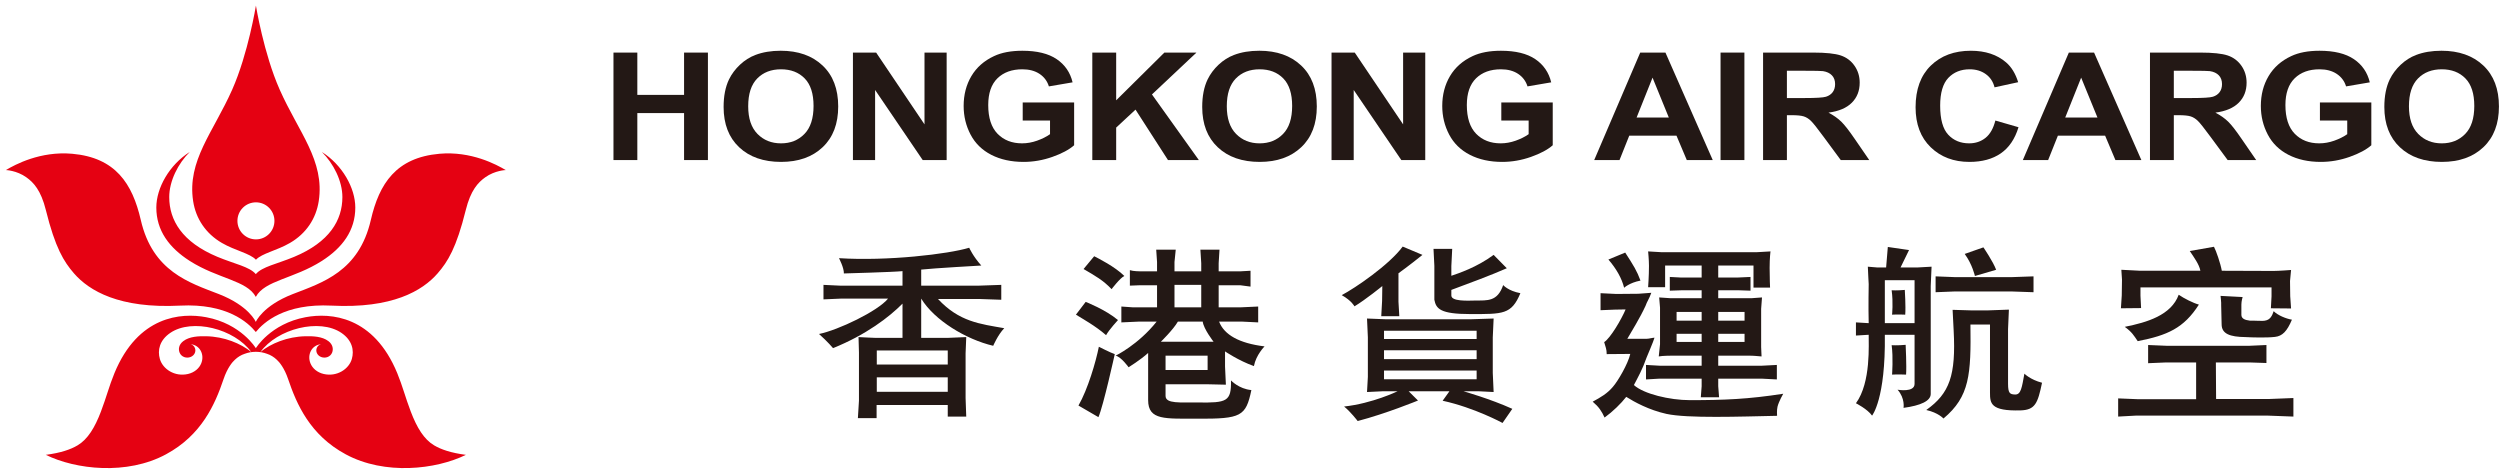 <?xml version="1.0" encoding="UTF-8"?>
<svg width="288px" height="54px" viewBox="0 0 288 54" version="1.1" xmlns="http://www.w3.org/2000/svg" xmlns:xlink="http://www.w3.org/1999/xlink">
    <!-- Generator: Sketch 44.1 (41455) - http://www.bohemiancoding.com/sketch -->
    <title>hkcargo-logo</title>
    <desc>Created with Sketch.</desc>
    <defs></defs>
    <g id="Symbols" stroke="none" stroke-width="1" fill="none" fill-rule="evenodd">
        <g id="header-search" transform="translate(-636, -130)">
            <g id="hkcargo-logo" transform="translate(636, 130)">
                <g id="Page-1">
                    <path d="M50.621,17.714 C45.639,18.156 43.688,21.137 42.719,25.343 C41.353,31.28 37.138,32.556 33.731,33.877 C30.238,35.233 29.469,37.085 29.469,37.085 C29.469,37.085 28.698,35.233 25.208,33.877 C21.8,32.556 17.586,31.28 16.219,25.343 C15.249,21.137 13.3,18.156 8.318,17.714 C4.644,17.389 1.743,18.96 0.677,19.592 C0.677,19.592 1.921,19.627 3.039,20.429 C3.864,21.016 4.718,21.919 5.282,24.198 C6.365,28.563 7.353,30.144 8.528,31.497 C10.274,33.503 13.751,35.563 20.737,35.208 C26.15,34.931 28.571,37.145 29.469,38.248 C30.367,37.145 32.789,34.931 38.201,35.208 C45.187,35.563 48.663,33.503 50.41,31.497 C51.586,30.144 52.574,28.563 53.656,24.198 C54.22,21.919 55.073,21.016 55.897,20.429 C57.016,19.627 58.262,19.592 58.262,19.592 C57.195,18.96 54.294,17.389 50.621,17.714 M40.53,41.358 C40.201,42.505 38.832,43.438 37.285,43.081 C36.541,42.908 35.995,42.434 35.76,41.848 C35.359,40.84 35.923,39.745 36.984,39.655 C36.758,39.704 36.574,39.871 36.487,40.1 C36.334,40.508 36.557,40.956 36.991,41.125 C37.48,41.317 38.057,41.117 38.257,40.626 C38.42,40.225 38.352,39.696 37.836,39.301 C37.116,38.749 36.044,38.719 35.196,38.735 C33.12,38.778 31.213,39.56 29.995,40.557 C31.937,37.871 36.82,36.631 39.339,38.354 C40.574,39.202 40.82,40.356 40.53,41.358 M23.75,38.735 C22.902,38.719 21.831,38.749 21.112,39.301 C20.594,39.696 20.528,40.225 20.692,40.626 C20.892,41.117 21.466,41.317 21.956,41.125 C22.389,40.956 22.613,40.508 22.458,40.1 C22.373,39.871 22.189,39.704 21.962,39.655 C23.024,39.745 23.588,40.84 23.186,41.848 C22.952,42.434 22.405,42.908 21.661,43.081 C20.115,43.438 18.747,42.505 18.418,41.358 C18.128,40.356 18.372,39.202 19.609,38.354 C22.126,36.631 27.009,37.871 28.954,40.557 C27.735,39.56 25.828,38.778 23.75,38.735 M47.32,47.413 C46.677,45.72 46.377,44.48 45.767,42.997 C43.046,36.383 38.085,36.003 35.205,36.541 C31.161,37.296 29.473,40.112 29.473,40.112 C29.473,40.112 27.786,37.296 23.741,36.541 C20.86,36.003 15.9,36.383 13.18,42.997 C12.57,44.48 12.271,45.72 11.627,47.413 C10.918,49.274 10.102,50.612 8.938,51.303 C8.125,51.787 6.992,52.173 5.276,52.398 C8.72,54.095 14.62,54.767 19.116,52.34 C23.227,50.125 24.767,46.592 25.754,43.676 C26.185,42.397 26.76,41.706 27.067,41.436 C27.389,41.133 27.76,40.898 28.182,40.76 C28.581,40.609 29.023,40.527 29.473,40.527 C29.923,40.527 30.365,40.609 30.765,40.76 C31.186,40.898 31.558,41.133 31.88,41.436 C32.186,41.706 32.761,42.397 33.194,43.676 C34.181,46.592 35.721,50.125 39.831,52.34 C44.328,54.767 50.225,54.095 53.67,52.398 C51.956,52.173 50.82,51.787 50.008,51.303 C48.844,50.612 48.03,49.274 47.32,47.413 M29.485,23.309 C30.662,23.309 31.615,24.264 31.615,25.444 C31.615,26.622 30.662,27.577 29.485,27.577 C28.305,27.577 27.352,26.622 27.352,25.444 C27.352,24.264 28.305,23.309 29.485,23.309 M25.564,27.988 C27.103,28.881 28.775,29.174 29.485,29.92 C30.193,29.174 31.864,28.881 33.402,27.988 C35.271,26.905 36.408,25.187 36.718,23.17 C37.431,18.509 34.399,15.24 32.219,10.323 C30.381,6.178 29.482,0.647 29.482,0.647 C29.482,0.647 28.587,6.178 26.751,10.323 C24.569,15.24 21.535,18.509 22.25,23.17 C22.56,25.187 23.699,26.905 25.564,27.988 M21.86,30.059 C25.097,32.125 28.442,32.288 29.469,34.201 C30.498,32.288 33.841,32.125 37.078,30.059 C39.458,28.539 40.93,26.546 40.93,23.91 C40.93,21.648 39.43,18.993 37.078,17.507 C38.425,18.832 39.443,20.865 39.443,22.701 C39.443,25.362 37.963,27.89 33.882,29.59 C31.888,30.42 30.2,30.718 29.469,31.579 C28.741,30.718 27.053,30.42 25.056,29.59 C20.974,27.89 19.496,25.362 19.496,22.701 C19.496,20.865 20.513,18.832 21.86,17.507 C19.509,18.993 18.008,21.648 18.008,23.91 C18.008,26.546 19.478,28.539 21.86,30.059" id="Fill-1" fill="#E50112"></path>
                    <polygon id="Fill-4" fill="#231815" points="70.672 18.439 70.672 6.058 73.42 6.058 73.42 10.931 78.805 10.931 78.805 6.058 81.552 6.058 81.552 18.439 78.805 18.439 78.805 13.027 73.42 13.027 73.42 18.439"></polygon>
                    <path d="M86.192,12.24 C86.192,13.642 86.55,14.706 87.261,15.428 C87.972,16.152 88.875,16.514 89.971,16.514 C91.066,16.514 91.964,16.156 92.667,15.436 C93.369,14.721 93.721,13.642 93.721,12.205 C93.721,10.787 93.379,9.727 92.695,9.03 C92.013,8.332 91.103,7.983 89.971,7.983 C88.838,7.983 87.926,8.337 87.232,9.042 C86.539,9.75 86.192,10.815 86.192,12.24 M83.36,12.323 C83.36,11.063 83.568,10.004 83.982,9.148 C84.291,8.517 84.715,7.952 85.25,7.451 C85.785,6.95 86.371,6.577 87.009,6.336 C87.857,6.009 88.834,5.846 89.942,5.846 C91.949,5.846 93.553,6.412 94.756,7.543 C95.96,8.675 96.561,10.249 96.561,12.266 C96.561,14.263 95.965,15.828 94.771,16.957 C93.575,18.088 91.978,18.651 89.979,18.651 C87.955,18.651 86.347,18.089 85.152,16.965 C83.959,15.843 83.36,14.295 83.36,12.323" id="Fill-6" fill="#231815"></path>
                    <polygon id="Fill-8" fill="#231815" points="98.258 18.439 98.258 6.058 100.932 6.058 106.503 14.327 106.503 6.058 109.054 6.058 109.054 18.439 106.296 18.439 100.812 10.365 100.812 18.439"></polygon>
                    <path d="M117.816,13.886 L117.816,11.801 L123.74,11.801 L123.74,16.733 C123.164,17.241 122.33,17.687 121.237,18.073 C120.145,18.458 119.038,18.651 117.919,18.651 C116.496,18.651 115.254,18.379 114.196,17.836 C113.138,17.294 112.342,16.516 111.81,15.505 C111.279,14.493 111.012,13.395 111.012,12.205 C111.012,10.917 111.31,9.77 111.903,8.767 C112.496,7.767 113.367,6.997 114.513,6.463 C115.384,6.052 116.469,5.847 117.771,5.847 C119.461,5.847 120.778,6.169 121.73,6.814 C122.681,7.457 123.291,8.349 123.563,9.486 L120.832,9.952 C120.642,9.342 120.281,8.861 119.753,8.51 C119.222,8.159 118.562,7.983 117.771,7.983 C116.57,7.983 115.615,8.329 114.907,9.02 C114.197,9.713 113.844,10.743 113.844,12.104 C113.844,13.574 114.203,14.678 114.919,15.412 C115.638,16.147 116.578,16.513 117.742,16.513 C118.318,16.513 118.894,16.411 119.472,16.206 C120.051,16 120.549,15.751 120.963,15.458 L120.963,13.886 L117.816,13.886 Z" id="Fill-10" fill="#231815"></path>
                    <polygon id="Fill-12" fill="#231815" points="125.834 18.439 125.834 6.058 128.583 6.058 128.583 11.556 134.135 6.058 137.83 6.058 132.705 10.88 138.107 18.439 134.552 18.439 130.811 12.628 128.583 14.698 128.583 18.439"></polygon>
                    <path d="M141.327,12.24 C141.327,13.642 141.684,14.706 142.396,15.428 C143.108,16.152 144.009,16.514 145.106,16.514 C146.201,16.514 147.1,16.156 147.803,15.436 C148.505,14.721 148.856,13.642 148.856,12.205 C148.856,10.787 148.514,9.727 147.831,9.03 C147.148,8.332 146.238,7.983 145.106,7.983 C143.974,7.983 143.061,8.337 142.367,9.042 C141.674,9.75 141.327,10.815 141.327,12.24 M138.495,12.323 C138.495,11.063 138.704,10.004 139.119,9.148 C139.426,8.517 139.851,7.952 140.385,7.451 C140.92,6.95 141.507,6.577 142.144,6.336 C142.992,6.009 143.97,5.846 145.077,5.846 C147.083,5.846 148.688,6.412 149.891,7.543 C151.095,8.675 151.696,10.249 151.696,12.266 C151.696,14.263 151.1,15.828 149.906,16.957 C148.71,18.088 147.114,18.651 145.116,18.651 C143.091,18.651 141.482,18.089 140.288,16.965 C139.094,15.843 138.495,14.295 138.495,12.323" id="Fill-14" fill="#231815"></path>
                    <polygon id="Fill-16" fill="#231815" points="153.393 18.439 153.393 6.058 156.067 6.058 161.638 14.327 161.638 6.058 164.189 6.058 164.189 18.439 161.432 18.439 155.947 10.365 155.947 18.439"></polygon>
                    <path d="M172.951,13.886 L172.951,11.801 L178.875,11.801 L178.875,16.733 C178.299,17.241 177.465,17.687 176.372,18.073 C175.281,18.458 174.175,18.651 173.054,18.651 C171.631,18.651 170.389,18.379 169.332,17.836 C168.273,17.294 167.477,16.516 166.945,15.505 C166.414,14.493 166.147,13.395 166.147,12.205 C166.147,10.917 166.445,9.77 167.038,8.767 C167.631,7.767 168.502,6.997 169.648,6.463 C170.519,6.052 171.606,5.847 172.906,5.847 C174.596,5.847 175.914,6.169 176.865,6.814 C177.814,7.457 178.426,8.349 178.699,9.486 L175.969,9.952 C175.778,9.342 175.417,8.861 174.888,8.51 C174.359,8.159 173.698,7.983 172.906,7.983 C171.705,7.983 170.751,8.329 170.042,9.02 C169.334,9.713 168.979,10.743 168.979,12.104 C168.979,13.574 169.338,14.678 170.054,15.412 C170.773,16.147 171.713,16.513 172.878,16.513 C173.454,16.513 174.029,16.411 174.609,16.206 C175.186,16 175.684,15.751 176.1,15.458 L176.1,13.886 L172.951,13.886 Z" id="Fill-18" fill="#231815"></path>
                    <path d="M192.248,13.541 L190.373,8.945 L188.536,13.541 L192.248,13.541 Z M197.308,18.439 L194.318,18.439 L193.13,15.626 L187.691,15.626 L186.568,18.439 L183.652,18.439 L188.953,6.058 L191.859,6.058 L197.308,18.439 Z" id="Fill-20" fill="#231815"></path>
                    <polygon id="Fill-22" fill="#231815" points="198.207 18.439 200.955 18.439 200.955 6.057 198.207 6.057"></polygon>
                    <path d="M205.851,11.294 L207.886,11.294 C209.203,11.294 210.027,11.244 210.354,11.143 C210.682,11.04 210.941,10.866 211.126,10.619 C211.31,10.371 211.404,10.061 211.404,9.69 C211.404,9.272 211.284,8.937 211.037,8.68 C210.792,8.423 210.449,8.261 210.003,8.193 C209.779,8.166 209.111,8.152 207.997,8.152 L205.851,8.152 L205.851,11.294 Z M203.106,18.44 L203.106,6.057 L208.887,6.057 C210.342,6.057 211.4,6.169 212.06,6.39 C212.719,6.613 213.247,7.009 213.642,7.579 C214.038,8.147 214.236,8.796 214.236,9.528 C214.236,10.458 213.936,11.224 213.336,11.828 C212.735,12.435 211.837,12.817 210.644,12.975 C211.236,13.289 211.728,13.637 212.114,14.014 C212.5,14.391 213.023,15.062 213.68,16.024 L215.339,18.44 L212.056,18.44 L210.069,15.746 C209.361,14.782 208.879,14.175 208.62,13.924 C208.36,13.673 208.085,13.502 207.793,13.409 C207.502,13.317 207.041,13.269 206.411,13.269 L205.851,13.269 L205.851,18.44 L203.106,18.44 Z" id="Fill-24" fill="#231815"></path>
                    <path d="M229.866,13.886 L232.532,14.656 C232.121,16.007 231.442,17.011 230.493,17.666 C229.542,18.322 228.339,18.651 226.875,18.651 C225.069,18.651 223.584,18.089 222.42,16.966 C221.257,15.844 220.675,14.307 220.675,12.359 C220.675,10.298 221.26,8.696 222.431,7.556 C223.602,6.416 225.138,5.847 227.042,5.847 C228.708,5.847 230.061,6.293 231.102,7.188 C231.719,7.718 232.185,8.478 232.493,9.47 L229.772,10.061 C229.612,9.419 229.279,8.912 228.766,8.541 C228.254,8.17 227.635,7.983 226.906,7.983 C225.896,7.983 225.076,8.313 224.447,8.971 C223.822,9.63 223.507,10.697 223.507,12.173 C223.507,13.738 223.817,14.853 224.435,15.516 C225.053,16.182 225.859,16.513 226.85,16.513 C227.578,16.513 228.206,16.302 228.734,15.88 C229.259,15.458 229.636,14.794 229.866,13.886" id="Fill-25" fill="#231815"></path>
                    <path d="M241.628,13.541 L239.749,8.945 L237.913,13.541 L241.628,13.541 Z M246.686,18.439 L243.696,18.439 L242.508,15.626 L237.069,15.626 L235.946,18.439 L233.032,18.439 L238.331,6.058 L241.237,6.058 L246.686,18.439 Z" id="Fill-26" fill="#231815"></path>
                    <path d="M250.424,11.294 L252.46,11.294 C253.774,11.294 254.599,11.244 254.926,11.143 C255.253,11.04 255.513,10.866 255.697,10.619 C255.882,10.371 255.976,10.061 255.976,9.69 C255.976,9.272 255.853,8.937 255.61,8.68 C255.363,8.423 255.02,8.261 254.575,8.193 C254.353,8.166 253.683,8.152 252.571,8.152 L250.424,8.152 L250.424,11.294 Z M247.677,18.44 L247.677,6.057 L253.461,6.057 C254.916,6.057 255.971,6.169 256.632,6.39 C257.29,6.613 257.817,7.009 258.215,7.579 C258.61,8.147 258.807,8.796 258.807,9.528 C258.807,10.458 258.508,11.224 257.907,11.828 C257.307,12.435 256.411,12.817 255.214,12.975 C255.809,13.289 256.299,13.637 256.686,14.014 C257.074,14.391 257.594,15.062 258.25,16.024 L259.913,18.44 L256.628,18.44 L254.64,15.746 C253.932,14.782 253.451,14.175 253.192,13.924 C252.931,13.673 252.657,13.502 252.366,13.409 C252.074,13.317 251.612,13.269 250.983,13.269 L250.424,13.269 L250.424,18.44 L247.677,18.44 Z" id="Fill-27" fill="#231815"></path>
                    <path d="M267.255,13.886 L267.255,11.801 L273.177,11.801 L273.177,16.733 C272.601,17.241 271.766,17.687 270.676,18.073 C269.584,18.458 268.475,18.651 267.355,18.651 C265.933,18.651 264.691,18.379 263.635,17.836 C262.577,17.294 261.78,16.516 261.249,15.505 C260.716,14.493 260.449,13.395 260.449,12.205 C260.449,10.917 260.745,9.77 261.341,8.767 C261.934,7.767 262.804,6.997 263.95,6.463 C264.821,6.052 265.908,5.847 267.208,5.847 C268.899,5.847 270.215,6.169 271.168,6.814 C272.118,7.457 272.73,8.349 273,9.486 L270.269,9.952 C270.08,9.342 269.719,8.861 269.19,8.51 C268.661,8.159 267.999,7.983 267.208,7.983 C266.007,7.983 265.053,8.329 264.346,9.02 C263.636,9.713 263.28,10.743 263.28,12.104 C263.28,13.574 263.641,14.678 264.357,15.412 C265.075,16.147 266.015,16.513 267.179,16.513 C267.756,16.513 268.331,16.411 268.91,16.206 C269.488,16 269.986,15.751 270.402,15.458 L270.402,13.886 L267.255,13.886 Z" id="Fill-28" fill="#231815"></path>
                    <path d="M277.51,12.24 C277.51,13.642 277.867,14.706 278.578,15.428 C279.289,16.152 280.191,16.514 281.288,16.514 C282.382,16.514 283.282,16.156 283.986,15.436 C284.687,14.721 285.038,13.642 285.038,12.205 C285.038,10.787 284.698,9.727 284.013,9.03 C283.33,8.332 282.419,7.983 281.288,7.983 C280.155,7.983 279.244,8.337 278.55,9.042 C277.858,9.75 277.51,10.815 277.51,12.24 M274.676,12.323 C274.676,11.063 274.885,10.004 275.298,9.148 C275.607,8.517 276.033,7.952 276.567,7.451 C277.102,6.95 277.691,6.577 278.327,6.336 C279.175,6.009 280.154,5.846 281.261,5.846 C283.267,5.846 284.87,6.412 286.074,7.543 C287.277,8.675 287.878,10.249 287.878,12.266 C287.878,14.263 287.282,15.828 286.088,16.957 C284.893,18.088 283.296,18.651 281.298,18.651 C279.273,18.651 277.663,18.089 276.469,16.965 C275.277,15.843 274.676,14.295 274.676,12.323" id="Fill-29" fill="#231815"></path>
                    <path d="M101.006,45.137 L109.181,45.137 L109.181,43.469 L101.006,43.469 L101.006,45.137 Z M101.006,41.998 L109.181,41.998 L109.181,40.37 L101.006,40.37 L101.006,41.998 Z M106.122,38.922 L109.206,38.922 L111.311,38.832 L111.236,40.706 L111.236,45.853 L111.311,47.99 L109.181,47.99 L109.181,46.654 L100.984,46.654 L100.984,48.168 L98.829,48.168 L98.952,46.164 L98.952,40.616 L98.902,38.832 C99.147,38.856 100.837,38.922 100.837,38.922 L103.969,38.922 L103.969,34.978 C102.451,36.515 99.784,38.566 95.967,40.104 C95.967,40.104 95.33,39.345 94.351,38.475 C96.553,38.031 101.129,35.848 102.304,34.399 L96.896,34.399 L94.865,34.488 L94.865,32.817 L96.749,32.906 L103.969,32.906 L103.969,31.235 C102.917,31.347 97.214,31.502 97.214,31.502 C97.239,30.857 96.651,29.741 96.651,29.741 C102.207,30.099 109.254,29.273 111.652,28.539 C111.652,28.539 112.093,29.541 113.047,30.589 C113.047,30.589 107.517,30.901 106.122,31.057 L106.122,32.906 L112.802,32.906 L115.347,32.817 L115.347,34.532 L112.802,34.443 L108.055,34.443 C110.501,37.073 112.9,37.319 115.69,37.808 C114.956,38.566 114.418,39.835 114.418,39.835 C111.285,39.101 107.64,36.894 106.122,34.399 L106.122,38.922 Z" id="Fill-30" fill="#231815"></path>
                    <path d="M135.301,35.402 L138.383,35.402 L138.383,32.816 L135.301,32.816 L135.301,35.402 Z M134.272,42.621 L139.117,42.621 L139.117,40.972 L134.272,40.972 L134.272,42.621 Z M139.803,39.367 C139.803,39.367 138.653,37.896 138.555,37.051 L135.691,37.051 C135.152,37.986 133.733,39.367 133.733,39.367 L139.803,39.367 Z M141.124,42.219 L141.222,44.316 L139.215,44.27 L134.272,44.27 L134.272,45.606 C134.272,46.543 135.984,46.339 137.991,46.366 C141.32,46.411 141.859,46.273 141.81,43.824 C141.81,43.824 142.714,44.804 144.159,44.937 C143.523,47.968 142.984,48.259 137.944,48.234 C134.272,48.213 132.266,48.458 132.266,46.097 L132.266,40.661 C131.384,41.462 130.015,42.309 130.015,42.309 C130.015,42.309 129.181,41.128 128.522,40.972 C128.522,40.972 131.115,39.724 133.244,37.051 L131.139,37.051 C131.139,37.051 129.378,37.14 129.181,37.14 L129.181,35.312 L130.455,35.402 L133.292,35.402 L133.292,32.862 L131.288,32.862 L130.161,32.906 L130.161,31.123 C130.553,31.257 131.335,31.257 131.335,31.257 L133.292,31.257 L133.292,30.188 L133.195,28.763 L135.445,28.763 L135.301,30.188 L135.301,31.257 L138.383,31.257 L138.383,30.322 L138.285,28.763 L140.487,28.763 L140.39,30.322 L140.39,31.257 L142.885,31.257 L144.061,31.191 L144.061,33.017 L142.885,32.862 L140.39,32.862 L140.39,35.402 L142.984,35.402 L144.943,35.312 L144.943,37.14 L143.131,37.051 L140.439,37.051 C141.026,38.566 142.739,39.545 145.677,39.904 C145.677,39.904 144.696,40.882 144.451,42.174 C142.69,41.551 141.124,40.48 141.124,40.48 L141.124,42.219 Z M129.525,31.793 C129.035,32.015 128.055,33.309 128.055,33.309 C127.078,32.283 126.196,31.793 124.826,30.991 L126.049,29.518 C126.49,29.741 128.449,30.722 129.525,31.793 L129.525,31.793 Z M128.422,40.794 C128.422,40.794 127.101,46.786 126.539,48.056 L124.239,46.719 C125.316,44.848 126.245,41.684 126.588,39.946 C126.588,39.946 127.983,40.661 128.422,40.794 L128.422,40.794 Z M128.79,36.872 C128.79,36.872 127.762,37.986 127.42,38.611 C126.196,37.54 124.728,36.738 123.947,36.249 L125.071,34.777 C125.071,34.777 127.372,35.669 128.79,36.872 L128.79,36.872 Z" id="Fill-31" fill="#231815"></path>
                    <path d="M167.294,28.673 L167.195,30.656 L167.195,31.77 C167.98,31.503 170.108,30.811 172.066,29.363 L173.582,30.902 C171.87,31.658 169.201,32.66 167.195,33.397 L167.195,34.042 C167.195,34.733 169.031,34.644 169.985,34.621 C171.331,34.602 172.507,34.776 173.166,32.84 C173.166,32.84 173.729,33.507 175.148,33.775 C174.12,36.249 173.141,36.181 169.373,36.181 C165.898,36.181 165.434,35.558 165.238,34.531 L165.238,30.634 L165.14,28.673 L167.294,28.673 Z M159.438,43.691 L170.108,43.691 L170.108,42.685 L159.438,42.685 L159.438,43.691 Z M159.438,41.372 L170.108,41.372 L170.108,40.348 L159.438,40.348 L159.438,41.372 Z M159.438,39.055 L170.108,39.055 L170.108,38.097 L159.438,38.097 L159.438,39.055 Z M157.578,43.422 L157.578,38.855 L157.48,36.694 L159.682,36.781 L169.373,36.781 L172.066,36.694 L171.967,38.877 L171.967,42.955 L172.066,45.161 L170.304,45.072 L168.59,45.072 C168.59,45.072 171.723,45.964 174.218,47.098 L173.093,48.725 C173.093,48.725 169.863,46.965 166.192,46.165 L166.976,45.072 L162.277,45.072 L163.352,46.141 C163.352,46.141 159.658,47.656 156.404,48.503 C156.404,48.503 155.571,47.412 154.839,46.832 C158.116,46.474 161.005,45.072 161.005,45.072 L159.34,45.072 L157.48,45.161 L157.578,43.422 Z M163.867,29.363 C162.351,30.589 161.103,31.481 161.103,31.481 L161.103,34.755 L161.199,36.426 L159.121,36.426 L159.217,34.666 L159.242,32.952 C159.242,32.952 157.334,34.511 156.035,35.291 C156.035,35.291 155.718,34.644 154.568,34 C156.133,33.173 160.025,30.523 161.591,28.406 L163.867,29.363 Z" id="Fill-32" fill="#231815"></path>
                    <path d="M197.94,39.391 L200.973,39.391 L200.973,38.456 L197.94,38.456 L197.94,39.391 Z M197.94,36.938 L200.973,36.938 L200.973,35.936 L197.94,35.936 L197.94,36.938 Z M193.143,39.391 L196.03,39.391 L196.03,38.456 L193.143,38.456 L193.143,39.391 Z M193.143,36.938 L196.03,36.938 L196.03,35.936 L193.143,35.936 L193.143,36.938 Z M191.822,33.085 L189.863,33.085 C189.863,33.085 189.961,31.815 189.961,30.634 C189.961,29.921 189.863,28.962 189.863,28.962 L191.382,29.052 L202.393,29.052 L203.959,28.962 C203.959,28.962 203.861,29.72 203.861,30.857 C203.861,32.038 203.911,33.128 203.911,33.128 L202.003,33.128 L202.003,30.589 L197.94,30.589 L197.94,31.969 L200.241,31.969 L201.659,31.904 L201.659,33.485 L200.338,33.441 L197.94,33.441 L197.94,34.355 L201.756,34.355 L202.982,34.265 L202.884,35.58 L202.884,39.97 L202.931,41.062 C202.295,41.016 202.1,40.972 201.365,40.972 L197.94,40.972 L197.94,42.129 L202.982,42.129 L204.694,42.041 L204.694,43.711 L202.982,43.622 L197.94,43.622 L197.94,44.493 L198.038,45.764 L195.934,45.764 L196.03,44.493 L196.03,43.622 L191.137,43.622 L189.619,43.711 L189.619,42.041 L191.187,42.129 L196.03,42.129 L196.03,40.972 L192.654,40.972 C192.654,40.972 191.48,40.972 191.089,41.062 L191.235,39.657 L191.235,35.445 L191.137,34.265 L192.459,34.355 L196.03,34.355 L196.03,33.441 L193.683,33.441 L192.361,33.485 L192.361,31.904 L193.583,31.969 L196.03,31.969 L196.03,30.589 L191.822,30.589 L191.822,33.085 Z M187.1,33.152 C186.829,32.06 186.194,30.946 185.288,29.899 L187.223,29.097 C188.2,30.612 188.567,31.191 188.984,32.325 C187.686,32.572 187.074,33.173 187.1,33.152 L187.1,33.152 Z M204.768,46.855 C204.669,47.277 204.72,47.901 204.72,47.901 C200.461,47.99 194.416,48.213 191.969,47.679 C189.961,47.232 188.298,46.319 187.343,45.718 C186.757,46.474 185.801,47.412 184.847,48.102 C184.506,47.367 184.21,46.897 183.478,46.273 C184.408,45.764 185.165,45.337 185.827,44.537 C186.39,43.893 187.54,41.929 187.808,40.772 L185.091,40.794 C185.091,40.237 184.97,39.991 184.8,39.412 C185.508,38.967 186.782,36.806 187.27,35.647 L186.022,35.669 L184.383,35.736 L184.383,33.775 L186.194,33.864 L188.739,33.841 L190.231,33.73 C190.011,34.377 189.717,34.777 189.57,35.223 C188.91,36.671 187.931,38.209 187.465,39.033 L189.643,39.033 C189.961,39.033 190.377,38.901 190.598,38.901 C190.476,39.345 189.791,40.927 189.693,41.173 C189.203,42.576 188.714,43.422 188.225,44.358 C189.35,45.384 192.361,46.097 194.661,46.097 C198.651,46.097 201.414,45.985 205.427,45.36 C205.427,45.36 204.915,46.25 204.768,46.855 L204.768,46.855 Z" id="Fill-33" fill="#231815"></path>
                    <path d="M228.488,28.496 C228.488,28.496 229.614,30.145 229.955,31.079 L227.51,31.793 C227.51,31.793 227.216,30.456 226.334,29.253 L228.488,28.496 Z M234.262,31.837 L234.262,33.664 L231.669,33.574 L225.234,33.574 L222.981,33.664 L222.981,31.837 L225.234,31.926 L231.718,31.926 L234.262,31.837 Z M224.94,35.692 L227.118,35.758 L228.977,35.758 L231.425,35.669 L231.327,37.919 L231.327,44.205 C231.327,45.317 231.547,45.428 232.135,45.449 C232.819,45.473 232.917,44.647 233.211,43.044 C233.211,43.044 233.87,43.734 235.242,44.092 C234.752,46.454 234.458,47.233 232.746,47.278 C229.32,47.367 229.247,46.473 229.247,45.226 L229.247,37.384 L226.995,37.384 C227.069,43.133 226.92,45.673 223.887,48.213 C223.887,48.213 223.3,47.544 221.905,47.233 C224.598,45.317 225.332,43.245 225.061,38.076 L224.94,35.692 Z M219.531,39.724 C219.531,39.724 219.653,42.22 219.58,43.156 C219.58,43.156 218.576,43.111 217.966,43.156 C217.966,43.156 218.113,41.173 217.918,39.768 C217.918,39.768 218.601,39.813 219.531,39.724 L219.531,39.724 Z M219.433,33.398 C219.433,33.398 219.556,35.313 219.483,36.25 C219.483,36.25 218.576,36.205 217.966,36.25 C217.966,36.25 218.113,34.844 217.918,33.44 C217.918,33.44 218.503,33.485 219.433,33.398 L219.433,33.398 Z M217.133,37.228 L220.558,37.228 L220.558,32.282 L217.133,32.282 L217.133,37.228 Z M216.252,30.812 L217.281,30.812 C217.354,29.899 217.477,28.45 217.477,28.45 C218.626,28.606 219.921,28.806 219.921,28.806 C219.531,29.63 218.943,30.812 218.943,30.812 L220.903,30.812 L222.517,30.722 L222.42,32.951 L222.42,45.383 C222.42,46.185 221.271,46.72 219.287,46.986 C219.287,46.986 219.483,45.896 218.601,44.894 C218.601,44.894 220.558,45.249 220.558,44.223 L220.558,38.566 L217.133,38.566 C217.231,45.984 215.663,47.879 215.663,47.879 C215.126,47.121 213.804,46.454 213.804,46.454 C215.567,44.046 215.249,39.568 215.274,38.566 L213.804,38.655 L213.804,37.139 L215.274,37.228 C215.222,35.358 215.274,32.727 215.274,32.727 C215.274,32.727 215.201,31.48 215.175,30.722 L216.252,30.812 Z" id="Fill-34" fill="#231815"></path>
                    <path d="M262.073,38.811 C261.165,38.922 259.453,38.877 258.67,38.832 C256.884,38.811 255.931,38.456 255.931,37.362 L255.879,35.157 C255.906,34.912 255.808,34.086 255.808,34.086 L258.35,34.22 C258.35,34.22 258.207,34.688 258.207,35.09 L258.207,36.27 C258.207,36.694 258.596,36.872 259.182,36.938 C259.479,36.917 260.725,37.006 260.921,36.938 C261.534,36.851 261.756,36.359 261.926,35.848 C262.39,36.315 263.344,36.717 264.03,36.827 C263.468,38.164 262.929,38.721 262.073,38.811 L262.073,38.811 Z M246.264,39.301 C245.822,38.654 245.605,38.254 244.773,37.652 C247.339,37.14 250.129,36.315 250.987,33.953 C251.597,34.377 252.651,34.912 253.312,35.09 C251.573,37.808 249.688,38.632 246.264,39.301 L246.264,39.301 Z M246.582,34.065 L246.653,35.491 L244.33,35.514 L244.427,34.02 L244.453,32.214 L244.379,31.078 L246.557,31.191 L253.483,31.191 C253.361,30.477 252.724,29.609 252.259,28.917 L255.049,28.428 C255.295,28.873 255.808,30.365 255.953,31.191 L261.899,31.213 C262.538,31.213 263.931,31.102 263.931,31.102 C263.931,31.102 263.858,31.949 263.811,32.372 L263.834,34.131 L263.931,35.536 L261.606,35.514 L261.681,34.131 L261.681,33.107 L246.582,33.107 L246.582,34.065 Z M261.094,39.746 L261.094,41.819 L259.134,41.753 L255.268,41.753 L255.295,45.964 L261.41,45.964 L264.2,45.853 L264.2,47.99 L261.266,47.879 L246.043,47.879 L244.012,47.99 L244.012,45.895 L246.214,45.985 L252.994,45.985 L252.994,41.753 L249.542,41.753 L247.464,41.841 L247.464,39.746 L249.59,39.834 L259.134,39.834 L261.094,39.746 Z" id="Fill-35" fill="#231815"></path>
                </g>
            </g>
        </g>
    </g>
</svg>